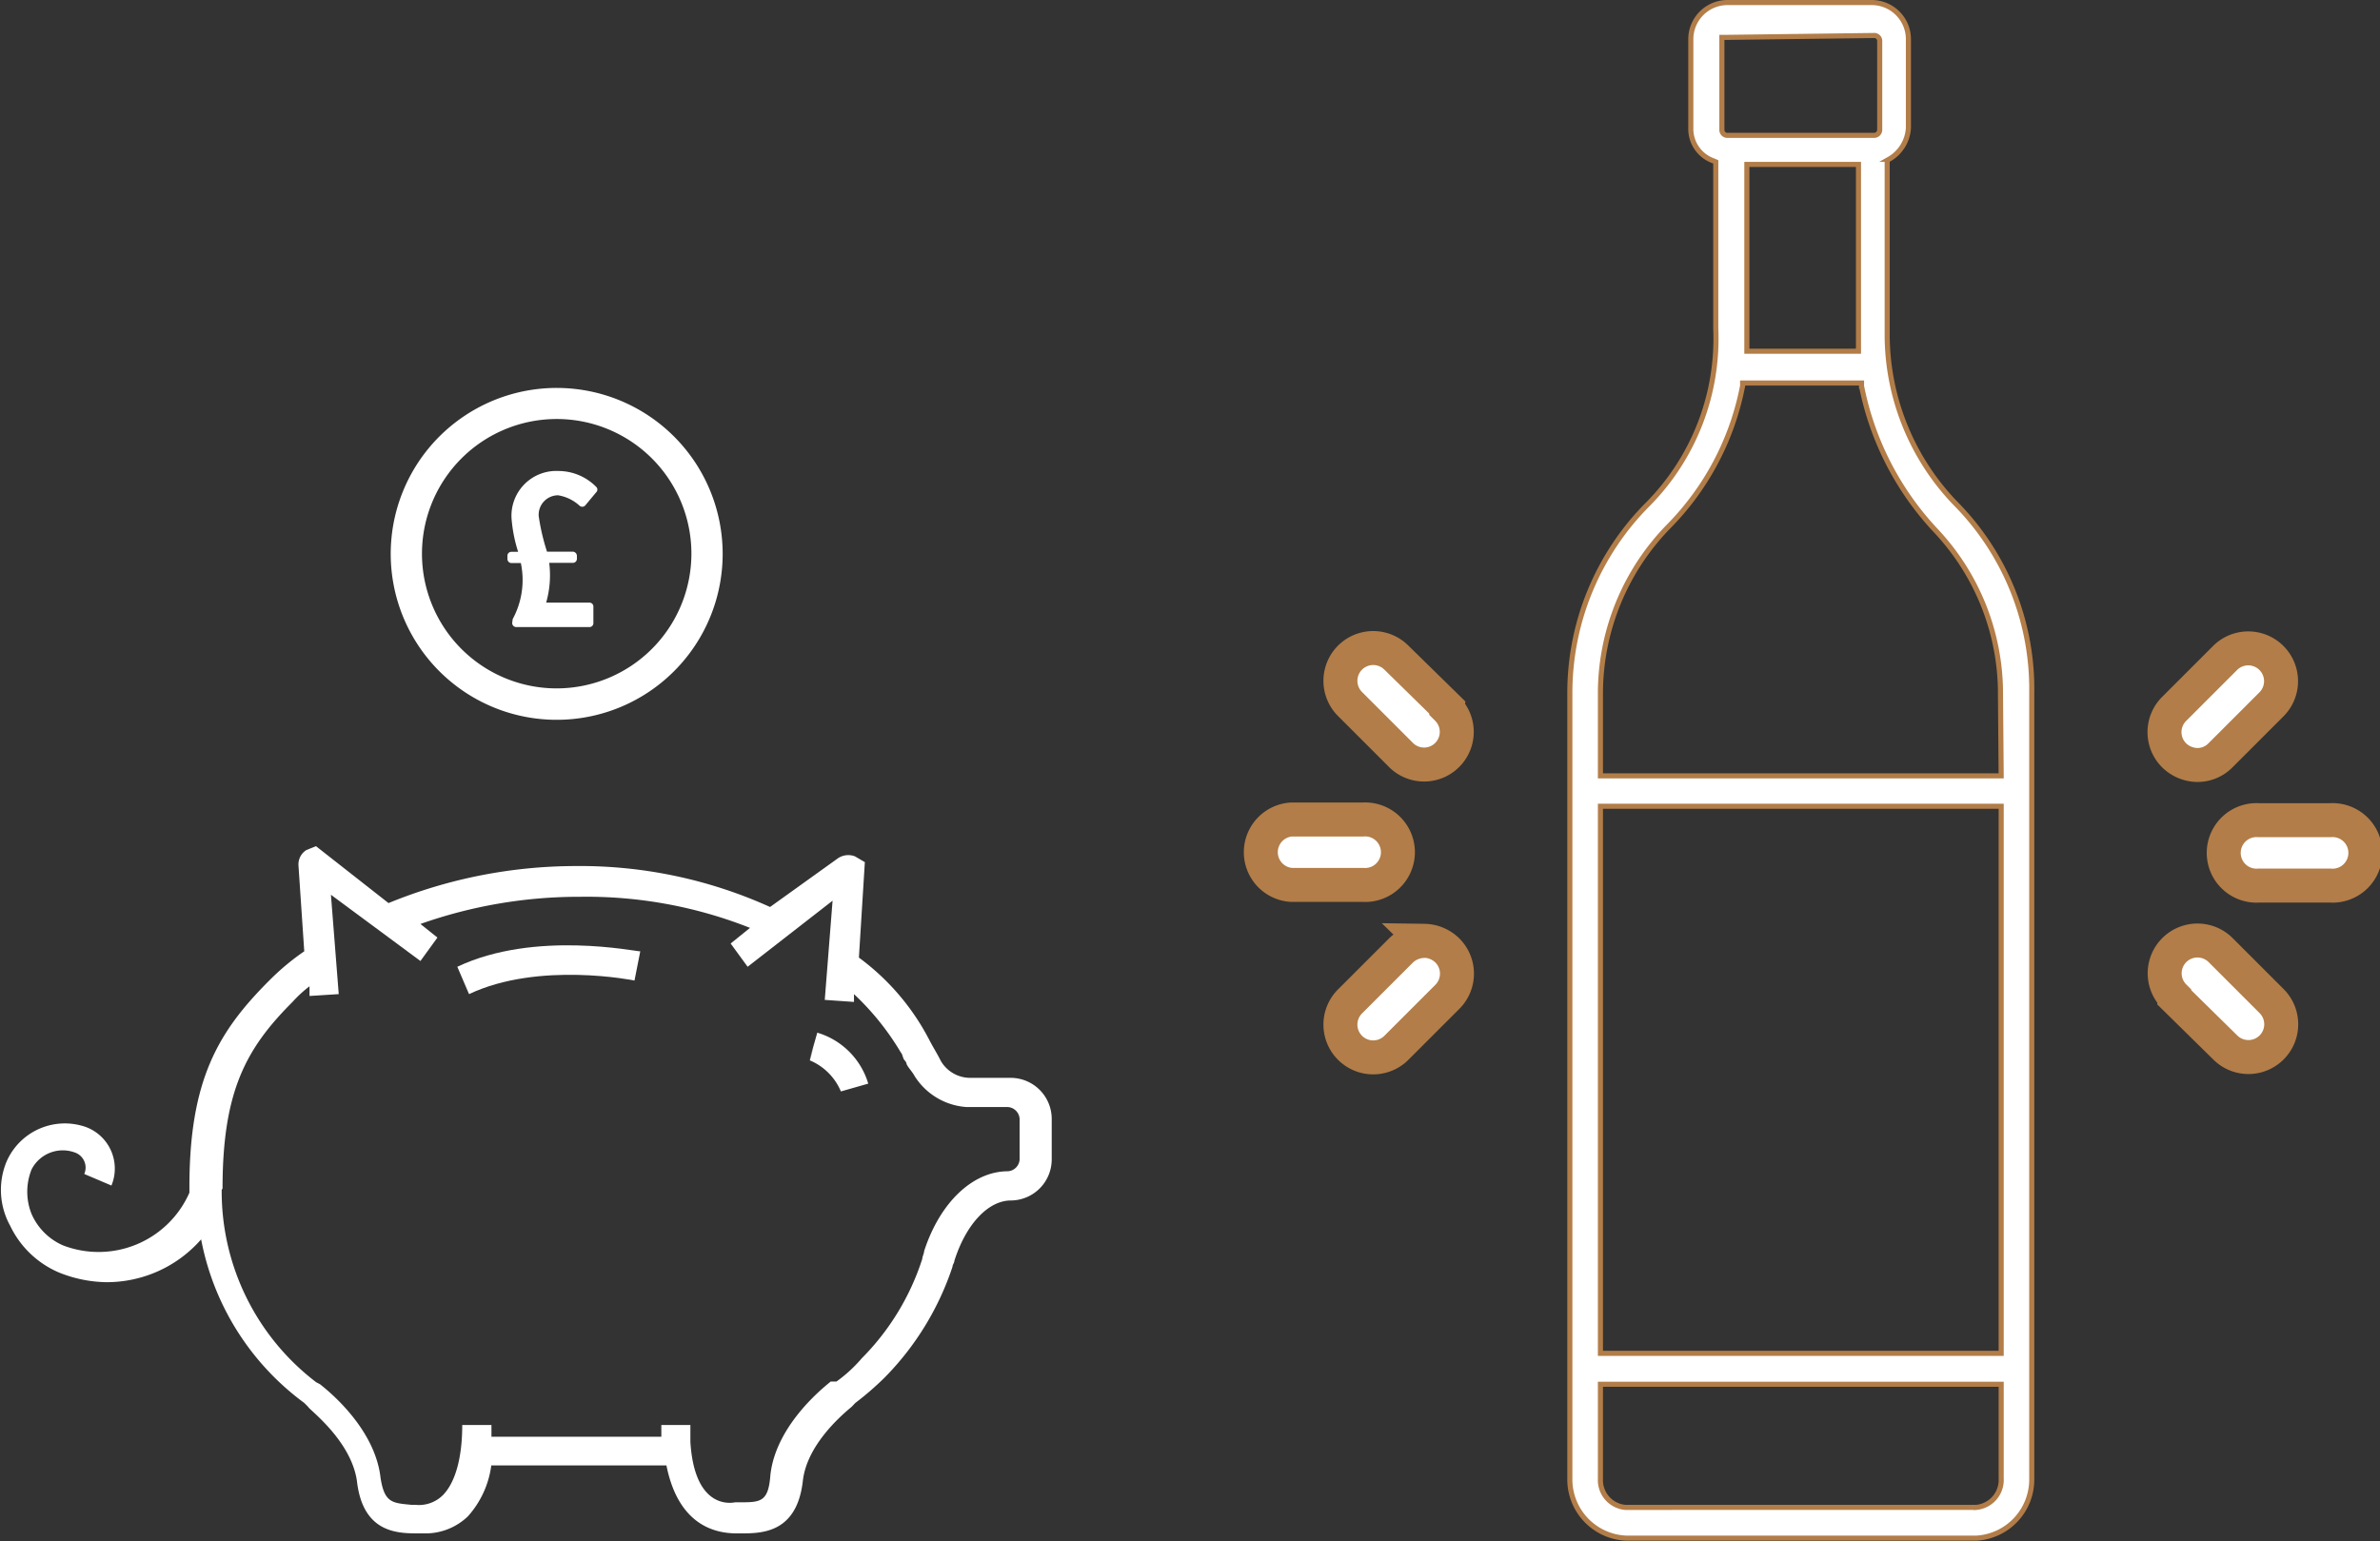 <svg id="Layer_1" data-name="Layer 1" xmlns="http://www.w3.org/2000/svg" viewBox="0 0 140.1 90.73"><rect x="0" y="0" width="140.1" height="90.73" fill="#333333" stroke="none"/><defs><style>.cls-1,.cls-2,.cls-3{fill:#fff;}.cls-2,.cls-3{stroke:#b27d48;stroke-miterlimit:10;}.cls-2{stroke-width:0.3px;}.cls-3{stroke-width:2px;}</style></defs><title>pig-icon</title><path class="cls-1" d="M662.3,400.58l-.23.81a3.42,3.42,0,0,1,1.83,1.83l1.61-.46a4.45,4.45,0,0,0-3-3l-.46,1.61Z" transform="translate(-614.4 -338.96)"/><path class="cls-1" d="M615,411.13a5.62,5.62,0,0,0,2.87,2.75,7.73,7.73,0,0,0,2.75.57,7.38,7.38,0,0,0,5.62-2.52,15.56,15.56,0,0,0,6.07,9.63l.23.23c0,.12,2.52,1.95,2.87,4.36.34,3,2.29,3.09,3.55,3.09h.35a3.61,3.61,0,0,0,2.63-1,5.57,5.57,0,0,0,1.38-3h10.31c.69,3.44,2.76,4,4.13,4h.35c1.26,0,3.21-.11,3.55-3.09.23-2.07,2.18-3.79,2.87-4.36l.22-.23a17.76,17.76,0,0,0,1.72-1.49,16.82,16.82,0,0,0,4-6.53c0-.12.11-.23.11-.35.69-2.17,2-3.55,3.33-3.55a2.42,2.42,0,0,0,2.4-2.41v-2.4a2.42,2.42,0,0,0-2.4-2.41h-2.41a2,2,0,0,1-1.72-1c-.23-.46-.46-.81-.69-1.26h0a14,14,0,0,0-4.13-4.82l.35-5.62-.58-.34a1.09,1.09,0,0,0-1,.11l-4,2.87a27.11,27.11,0,0,0-11.46-2.41,29.13,29.13,0,0,0-11,2.18L633,388.78l-.57.23a1,1,0,0,0-.46.91l.34,5.05a14.23,14.23,0,0,0-2.06,1.72c-3,3-4.7,5.84-4.7,12.15v.34a5.84,5.84,0,0,1-7.45,3.1,3.59,3.59,0,0,1-1.84-1.84,3.52,3.52,0,0,1,0-2.63,2.06,2.06,0,0,1,2.53-1,.94.94,0,0,1,.57,1.27l1.6.68a2.61,2.61,0,0,0-1.49-3.44,3.74,3.74,0,0,0-4.7,2.07A4.36,4.36,0,0,0,615,411.13Zm12.5-2.18c0-5.73,1.37-8.25,4.12-11a7.15,7.15,0,0,1,1-.92v.57l1.72-.11-.46-5.85,5.27,3.9,1-1.38-1-.8a28,28,0,0,1,9.4-1.6,26.14,26.14,0,0,1,10,1.83l-1.14.92,1,1.37,5-3.89-.46,5.84,1.72.12v-.46a15.63,15.63,0,0,1,2.76,3.44c.11.11.11.34.22.46a.38.38,0,0,1,.12.23c.11.22.34.45.46.68a3.92,3.92,0,0,0,3.09,1.84h2.41a.74.74,0,0,1,.69.69v2.4a.74.74,0,0,1-.69.69c-2.06,0-4,1.83-4.93,4.7,0,.12-.11.34-.11.46a14.65,14.65,0,0,1-3.56,5.85,8.45,8.45,0,0,1-1.49,1.37h-.34c-.12.12-3.21,2.41-3.55,5.5-.12,1.61-.58,1.61-1.84,1.61h-.23c-.57.11-2.41.11-2.64-3.55v-1h-1.71v.69h-10v-.69h-1.72c0,2.07-.46,3.44-1.14,4.13a2,2,0,0,1-1.61.57h-.23c-1.14-.11-1.6-.11-1.83-1.6-.35-3.1-3.44-5.39-3.56-5.5l-.23-.12A14.13,14.13,0,0,1,627.45,409Z" transform="translate(-614.4 -338.96)"/><path class="cls-1" d="M641.32,395.88l.69,1.61c4.12-1.95,9.74-.8,9.74-.8l.34-1.72C651.87,395,645.9,393.71,641.32,395.88Z" transform="translate(-614.4 -338.96)"/><path class="cls-1" d="M647.18,361.8a9.77,9.77,0,1,0,9.76,9.76A9.77,9.77,0,0,0,647.18,361.8Zm0,17.69a7.93,7.93,0,1,1,7.92-7.93A7.94,7.94,0,0,1,647.18,379.49Z" transform="translate(-614.4 -338.96)"/><path class="cls-1" d="M644.58,375.41a4.84,4.84,0,0,0,.48-3.3h-.56a.24.24,0,0,1-.23-.25v-.17a.23.23,0,0,1,.23-.24h.4a8.61,8.61,0,0,1-.39-2,2.64,2.64,0,0,1,2.76-2.76,3.13,3.13,0,0,1,2.22.93.22.22,0,0,1,0,.33l-.64.77a.24.24,0,0,1-.35,0,2.45,2.45,0,0,0-1.25-.6,1.15,1.15,0,0,0-1.14,1.22,12.64,12.64,0,0,0,.49,2.1h1.51a.25.25,0,0,1,.25.24v.19a.24.24,0,0,1-.25.23h-1.38a5.85,5.85,0,0,1-.18,2.34h2.55a.23.23,0,0,1,.23.25v.95a.23.23,0,0,1-.23.24h-4.31a.24.24,0,0,1-.24-.24Z" transform="translate(-614.4 -338.96)"/><path class="cls-2" d="M716.09,339.11a2.16,2.16,0,0,0-2.16,2.16v5.22a2,2,0,0,0,1.33,1.94l.14.06v9.8a13.87,13.87,0,0,1-4,10.36h0a15.73,15.73,0,0,0-4.59,11.18V426a3.46,3.46,0,0,0,3.3,3.52h20.65A3.46,3.46,0,0,0,734,426V379.73a15.53,15.53,0,0,0-4.36-11,14.34,14.34,0,0,1-4.15-10V348.41l.1-.07a2.27,2.27,0,0,0,1.15-1.85v-5.22a2.16,2.16,0,0,0-2.16-2.16Zm14.64,88.6H710.08a1.61,1.61,0,0,1-1.47-1.69v-5.56H732.2V426A1.62,1.62,0,0,1,730.73,427.71Zm1.47-9.07H708.61V386.43H732.2Zm0-34H708.61v-4.76a14.09,14.09,0,0,1,4-9.91,16.11,16.11,0,0,0,4.37-8.29l0-.17h7l0,.18a17.33,17.33,0,0,0,4.37,8.51,14,14,0,0,1,3.81,9.68Zm-8.4-25h-6.57v-11h6.57Zm.91-12.71h-8.62a.32.32,0,0,1-.33-.33v-5.44h.33l8.62-.11a.32.32,0,0,1,.34.33v5.22A.33.33,0,0,1,724.71,346.93Z" transform="translate(-614.4 -338.96)"/><path class="cls-3" d="M747.37,387.25a1.93,1.93,0,1,0,0,3.85h4.2a1.93,1.93,0,1,0,0-3.85Z" transform="translate(-614.4 -338.96)"/><path class="cls-3" d="M742.39,397.68l3,2.95a1.93,1.93,0,0,0,2.73-2.73l-3-3a1.93,1.93,0,1,0-2.73,2.73Z" transform="translate(-614.4 -338.96)"/><path class="cls-3" d="M743.75,384a1.89,1.89,0,0,0,1.36-.57l3-3a1.93,1.93,0,0,0-2.73-2.73h0l-3,3a1.93,1.93,0,0,0,0,2.73,2,2,0,0,0,1.37.57Z" transform="translate(-614.4 -338.96)"/><path class="cls-3" d="M694.62,391.06a1.93,1.93,0,1,0,0-3.85h-4.21a1.93,1.93,0,0,0,0,3.85Z" transform="translate(-614.4 -338.96)"/><path class="cls-3" d="M699.6,380.62l-3-2.94a1.93,1.93,0,0,0-2.73,2.73l3,3a1.92,1.92,0,0,0,2.72-2.72Z" transform="translate(-614.4 -338.96)"/><path class="cls-3" d="M698.24,394.36a2,2,0,0,0-1.37.56l-3,3a1.93,1.93,0,0,0,2.73,2.73h0l3-3a1.93,1.93,0,0,0,0-2.73,2,2,0,0,0-1.37-.57Z" transform="translate(-614.4 -338.96)"/></svg>